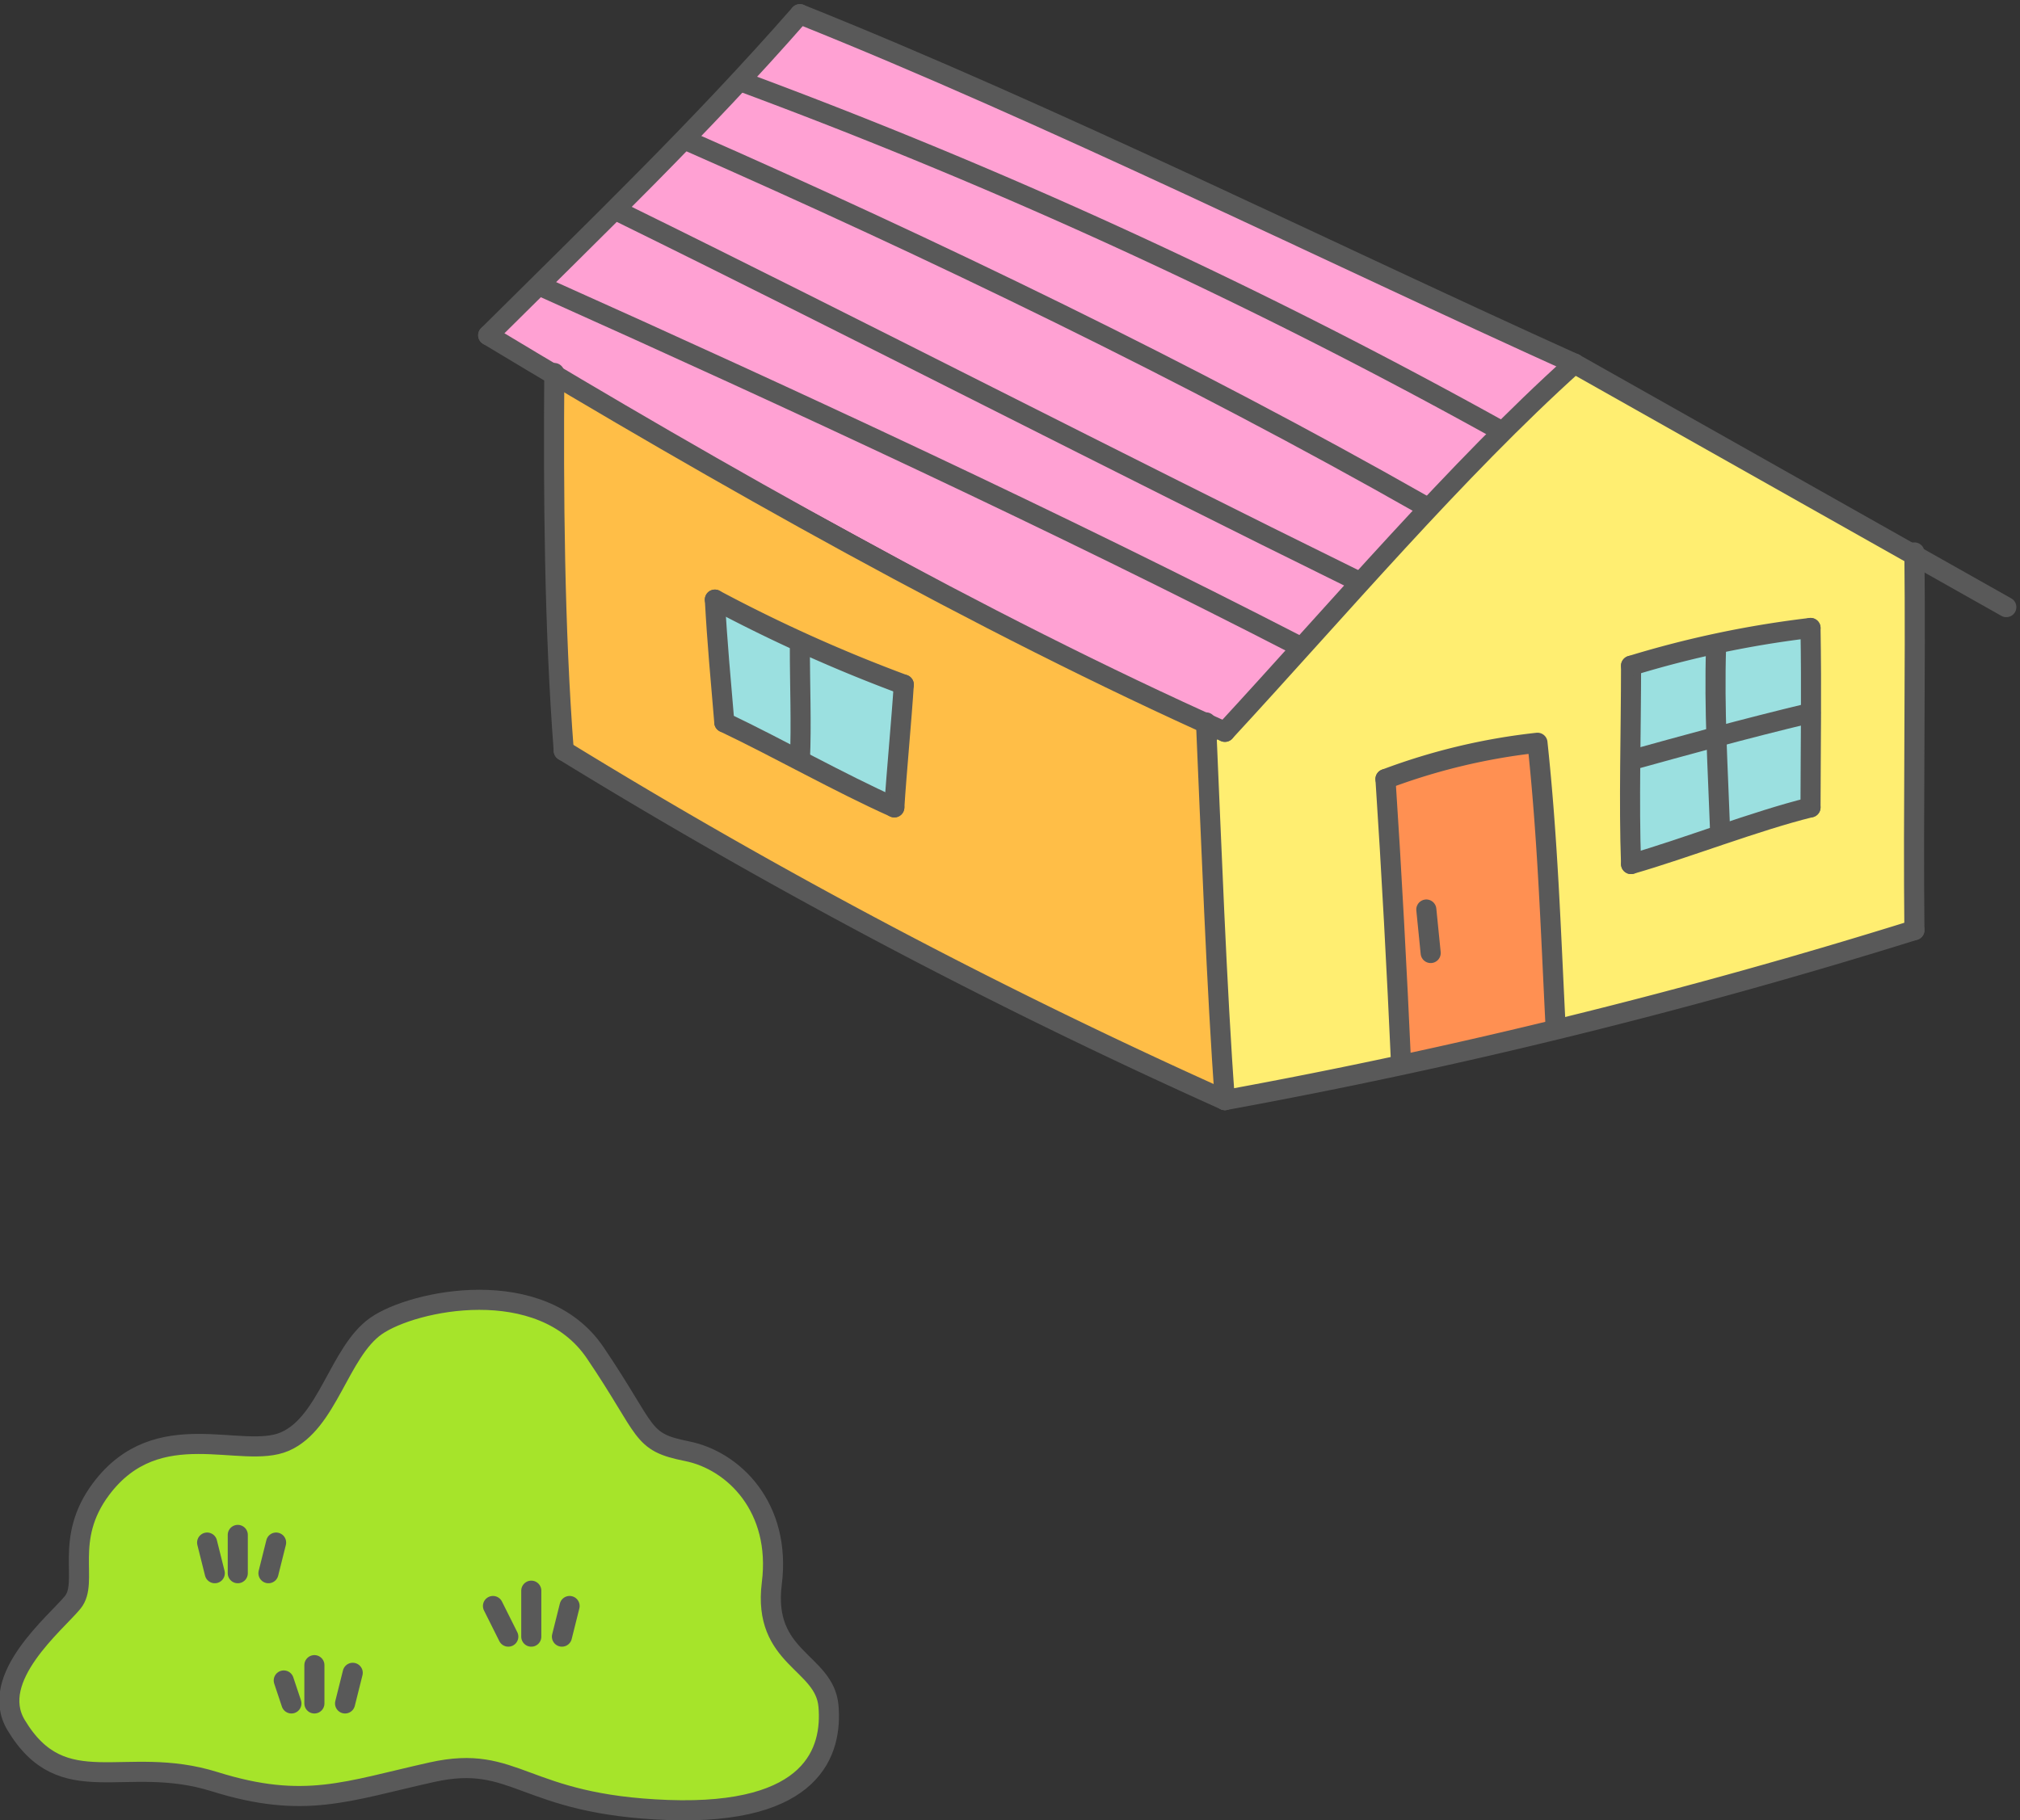 <svg xmlns="http://www.w3.org/2000/svg" width="153.886" height="138.71" viewBox="0 0 153.886 138.71">
  <rect x="0" y="0" width="153.886" height="138.71" fill="#333333" stroke="none"/>
  <g id="img01" transform="translate(-194.195 -526.084)">
    <g id="グループ_32" data-name="グループ 32" transform="translate(-8252 -4245.5)">
      <path id="パス_292" data-name="パス 292" d="M8447.421,4903.031c-2.159-3.6,3.057-7.8,4.317-9.354s-.737-4.773,2.159-8.635c4.316-5.756,10.724-2.19,14-3.613s4.13-6.822,6.939-8.8,12.592-4.034,16.7,2.031,3.384,6.785,6.981,7.5,7.2,4.318,6.476,10.074,4.026,5.942,4.317,9.354-1.125,8.317-12.232,7.915-11.513-4.317-17.988-2.878-9.7,2.863-16.55.719S8451,4909,8447.421,4903.031Z" fill="#a6e42a" stroke="#595959" stroke-linecap="round" stroke-linejoin="round" stroke-width="1.53" fill-rule="evenodd"/>
      <line id="線_26" data-name="線 26" y2="2.919" transform="translate(8464.309 4888.542)" fill="#a6e42a" stroke="#595959" stroke-linecap="round" stroke-linejoin="round" stroke-width="1.53"/>
      <line id="線_27" data-name="線 27" x2="0.584" y2="2.335" transform="translate(8461.974 4889.126)" fill="#a6e42a" stroke="#595959" stroke-linecap="round" stroke-linejoin="round" stroke-width="1.53"/>
      <line id="線_28" data-name="線 28" x1="0.584" y2="2.335" transform="translate(8466.645 4889.126)" fill="#a6e42a" stroke="#595959" stroke-linecap="round" stroke-linejoin="round" stroke-width="1.53"/>
      <line id="線_29" data-name="線 29" y2="2.919" transform="translate(8470.146 4898.466)" fill="#a6e42a" stroke="#595959" stroke-linecap="round" stroke-linejoin="round" stroke-width="1.53"/>
      <line id="線_30" data-name="線 30" x2="0.584" y2="1.751" transform="translate(8467.812 4899.634)" fill="#a6e42a" stroke="#595959" stroke-linecap="round" stroke-linejoin="round" stroke-width="1.53"/>
      <line id="線_31" data-name="線 31" x1="0.584" y2="2.335" transform="translate(8472.482 4899.05)" fill="#a6e42a" stroke="#595959" stroke-linecap="round" stroke-linejoin="round" stroke-width="1.53"/>
      <line id="線_32" data-name="線 32" y2="3.503" transform="translate(8486.669 4892.792)" fill="#a6e42a" stroke="#595959" stroke-linecap="round" stroke-linejoin="round" stroke-width="1.53"/>
      <line id="線_33" data-name="線 33" x2="1.168" y2="2.335" transform="translate(8483.75 4893.959)" fill="#a6e42a" stroke="#595959" stroke-linecap="round" stroke-linejoin="round" stroke-width="1.53"/>
      <line id="線_34" data-name="線 34" x1="0.584" y2="2.335" transform="translate(8489.004 4893.959)" fill="#a6e42a" stroke="#595959" stroke-linecap="round" stroke-linejoin="round" stroke-width="1.53"/>
    </g>
    <g id="グループ_35" data-name="グループ 35" transform="translate(-8252 -4245.5)">
      <path id="パス_295" data-name="パス 295" d="M8483.386,4797.128l23.745-24.464,58.283,26.623-26.623,28.063Z" fill="#ffa1d3" fill-rule="evenodd"/>
      <path id="パス_296" data-name="パス 296" d="M8538.791,4828.069l.719,27.342s26.623-5.756,32.38-7.2,20.147-5.757,20.147-5.757v-28.781l-26.623-14.391Z" fill="#ffee71" fill-rule="evenodd"/>
      <path id="パス_297" data-name="パス 297" d="M8551.742,4830.947l1.2,21.616,11.605-2.632-1.3-21.862Z" fill="#ff9052" fill-rule="evenodd"/>
      <path id="パス_298" data-name="パス 298" d="M8570.45,4822.312v15.11l13.672-4.317v-13.671Z" fill="#9be0e0" fill-rule="evenodd"/>
      <path id="パス_299" data-name="パス 299" d="M8500.655,4817.275l.719,9.354,12.952,6.476.72-9.354Z" fill="#9be0e0" fill-rule="evenodd"/>
      <path id="パス_300" data-name="パス 300" d="M8488.423,4800.726l.72,28.062,33.818,18.708,16.549,7.915-1.877-28.93Z" fill="#ffbe47" fill-rule="evenodd"/>
      <path id="パス_301" data-name="パス 301" d="M8500.655,4817.275l.719,9.354,12.952,6.476.72-9.354Z" fill="#9be0e0" fill-rule="evenodd"/>
      <g id="グループ_34" data-name="グループ 34">
        <path id="パス_302" data-name="パス 302" d="M8539.51,4827.349c8.635-9.354,17.617-19.957,26.623-28.062" fill="none" stroke="#595959" stroke-linecap="round" stroke-linejoin="round" stroke-width="1.53" fill-rule="evenodd"/>
        <path id="パス_303" data-name="パス 303" d="M8566.133,4799.287c10.793,6.086,22.113,12.472,32.906,18.559" fill="none" stroke="#595959" stroke-linecap="round" stroke-linejoin="round" stroke-width="1.53" fill-rule="evenodd"/>
        <path id="パス_304" data-name="パス 304" d="M8483.386,4797.128c17.522,10.564,37.519,21.905,56.124,30.221" fill="none" stroke="#595959" stroke-linecap="round" stroke-linejoin="round" stroke-width="1.53" fill-rule="evenodd"/>
        <path id="パス_305" data-name="パス 305" d="M8483.386,4797.128c8.162-8.116,16.143-15.78,23.745-24.464" fill="none" stroke="#595959" stroke-linecap="round" stroke-linejoin="round" stroke-width="1.53" fill-rule="evenodd"/>
        <path id="パス_306" data-name="パス 306" d="M8507.131,4772.664c18.95,7.581,40.376,18.215,59,26.623" fill="none" stroke="#595959" stroke-linecap="round" stroke-linejoin="round" stroke-width="1.53" fill-rule="evenodd"/>
        <path id="パス_307" data-name="パス 307" d="M8592.037,4813.678c.1,8.962-.1,19.819,0,28.781" fill="none" stroke="#595959" stroke-linecap="round" stroke-linejoin="round" stroke-width="1.53" fill-rule="evenodd"/>
        <path id="パス_308" data-name="パス 308" d="M8488.423,4800.006c-.072,9,0,19.428.719,28.782" fill="none" stroke="#595959" stroke-linecap="round" stroke-linejoin="round" stroke-width="1.53" fill-rule="evenodd"/>
        <path id="パス_309" data-name="パス 309" d="M8489.142,4828.788a442.517,442.517,0,0,0,50.368,26.623" fill="none" stroke="#595959" stroke-linecap="round" stroke-linejoin="round" stroke-width="1.53" fill-rule="evenodd"/>
        <path id="パス_310" data-name="パス 310" d="M8538.071,4826.629c.347,7.857.835,20.943,1.438,28.782" fill="none" stroke="#595959" stroke-linecap="round" stroke-linejoin="round" stroke-width="1.53" fill-rule="evenodd"/>
        <path id="パス_311" data-name="パス 311" d="M8539.51,4855.411a445.229,445.229,0,0,0,52.527-12.952" fill="none" stroke="#595959" stroke-linecap="round" stroke-linejoin="round" stroke-width="1.53" fill-rule="evenodd"/>
        <path id="パス_312" data-name="パス 312" d="M8487.7,4793.53c18.872,8.462,39.146,17.858,57.563,27.343" fill="none" stroke="#595959" stroke-linecap="round" stroke-linejoin="round" stroke-width="1.53" fill-rule="evenodd"/>
        <path id="パス_313" data-name="パス 313" d="M8493.459,4787.774c18.088,8.89,38.038,19.173,56.125,28.062" fill="none" stroke="#595959" stroke-linecap="round" stroke-linejoin="round" stroke-width="1.53" fill-rule="evenodd"/>
        <path id="パス_314" data-name="パス 314" d="M8498.539,4782.3c18.608,8.186,38.351,17.7,56.082,27.78" fill="none" stroke="#595959" stroke-linecap="round" stroke-linejoin="round" stroke-width="1.53" fill-rule="evenodd"/>
        <path id="パス_315" data-name="パス 315" d="M8502.589,4777.769a419.671,419.671,0,0,1,57.788,26.555" fill="none" stroke="#595959" stroke-linecap="round" stroke-linejoin="round" stroke-width="1.53" fill-rule="evenodd"/>
        <path id="パス_316" data-name="パス 316" d="M8500.655,4817.275c.179,3.287.444,6.075.719,9.354" fill="none" stroke="#595959" stroke-linecap="round" stroke-linejoin="round" stroke-width="1.53" fill-rule="evenodd"/>
        <path id="パス_317" data-name="パス 317" d="M8500.655,4817.275a116.663,116.663,0,0,0,14.391,6.476" fill="none" stroke="#595959" stroke-linecap="round" stroke-linejoin="round" stroke-width="1.53" fill-rule="evenodd"/>
        <path id="パス_318" data-name="パス 318" d="M8515.046,4823.751c-.154,2.515-.565,6.839-.72,9.354" fill="none" stroke="#595959" stroke-linecap="round" stroke-linejoin="round" stroke-width="1.53" fill-rule="evenodd"/>
        <path id="パス_319" data-name="パス 319" d="M8501.374,4826.629c4.213,2.012,8.7,4.57,12.952,6.476" fill="none" stroke="#595959" stroke-linecap="round" stroke-linejoin="round" stroke-width="1.53" fill-rule="evenodd"/>
        <path id="パス_320" data-name="パス 320" d="M8507.131,4820.873c-.01,2.688.129,5.95,0,8.635" fill="none" stroke="#595959" stroke-linecap="round" stroke-linejoin="round" stroke-width="1.53" fill-rule="evenodd"/>
        <path id="パス_321" data-name="パス 321" d="M8551.742,4830.947c.453,6.813.882,14.858,1.187,21.68" fill="none" stroke="#595959" stroke-linecap="round" stroke-linejoin="round" stroke-width="1.53" fill-rule="evenodd"/>
        <path id="パス_322" data-name="パス 322" d="M8551.742,4830.947a47.382,47.382,0,0,1,11.579-2.766c.785,7.362,1,14.077,1.373,21.474" fill="none" stroke="#595959" stroke-linecap="round" stroke-linejoin="round" stroke-width="1.53" fill-rule="evenodd"/>
        <path id="パス_323" data-name="パス 323" d="M8554.854,4840.888l.332,3.315" fill="none" stroke="#595959" stroke-linecap="round" stroke-linejoin="round" stroke-width="1.53" fill-rule="evenodd"/>
        <path id="パス_324" data-name="パス 324" d="M8570.451,4822.312c0,5.037-.173,10.429,0,15.111" fill="none" stroke="#595959" stroke-linecap="round" stroke-linejoin="round" stroke-width="1.53" fill-rule="evenodd"/>
        <path id="パス_325" data-name="パス 325" d="M8570.451,4822.312a77.679,77.679,0,0,1,13.671-2.878" fill="none" stroke="#595959" stroke-linecap="round" stroke-linejoin="round" stroke-width="1.53" fill-rule="evenodd"/>
        <path id="パス_326" data-name="パス 326" d="M8584.122,4819.434c.084,4.777.012,8.893,0,13.671" fill="none" stroke="#595959" stroke-linecap="round" stroke-linejoin="round" stroke-width="1.53" fill-rule="evenodd"/>
        <path id="パス_327" data-name="パス 327" d="M8570.451,4837.423c4.168-1.2,9.462-3.279,13.671-4.318" fill="none" stroke="#595959" stroke-linecap="round" stroke-linejoin="round" stroke-width="1.53" fill-rule="evenodd"/>
        <path id="パス_328" data-name="パス 328" d="M8570.451,4829.508c3.945-1.091,8.445-2.347,13.671-3.6" fill="none" stroke="#595959" stroke-linecap="round" stroke-linejoin="round" stroke-width="1.53" fill-rule="evenodd"/>
        <path id="パス_329" data-name="パス 329" d="M8576.927,4820.873c-.152,4.862.135,9.185.308,14.045" fill="none" stroke="#595959" stroke-linecap="round" stroke-linejoin="round" stroke-width="1.53" fill-rule="evenodd"/>
      </g>
    </g>
  </g>
</svg>
